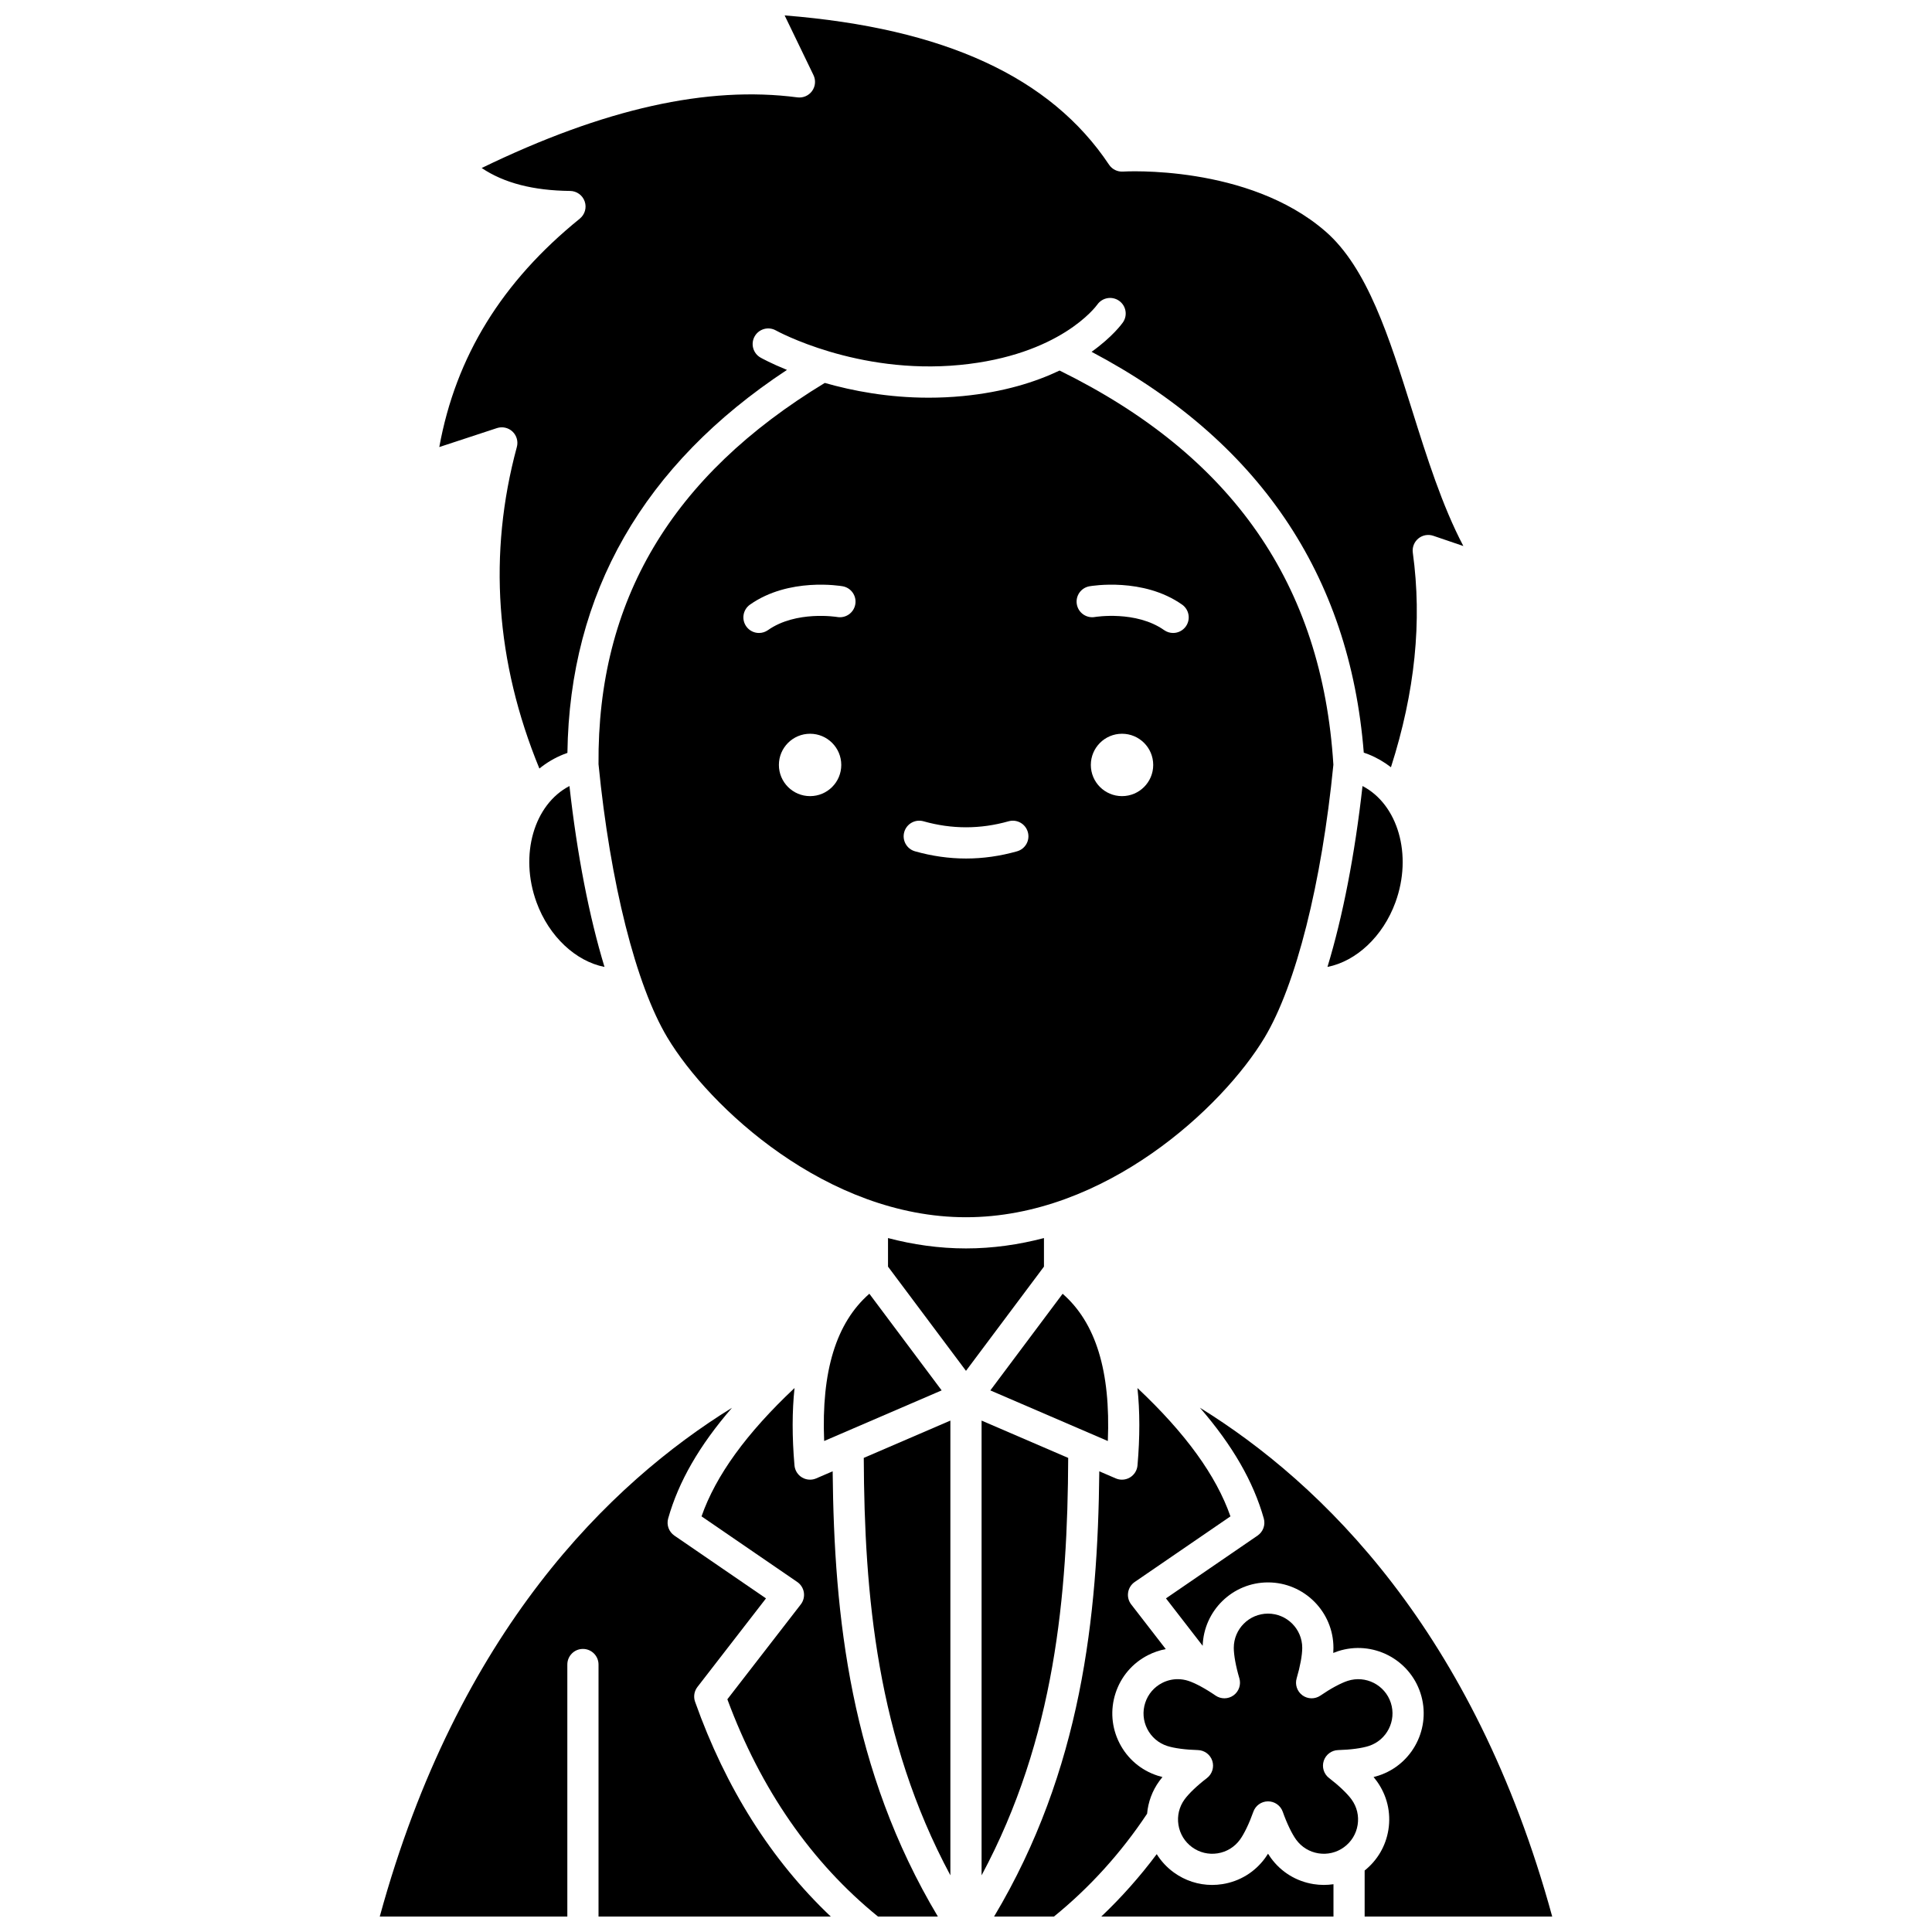 <?xml version="1.0" encoding="UTF-8"?>
<!-- Uploaded to: ICON Repo, www.iconrepo.com, Generator: ICON Repo Mixer Tools -->
<svg width="800px" height="800px" version="1.1" viewBox="144 144 512 512" xmlns="http://www.w3.org/2000/svg">
 <defs>
  <clipPath id="f">
   <path d="m244 517h121v134.9h-121z"/>
  </clipPath>
  <clipPath id="e">
   <path d="m329 511h64v140.9h-64z"/>
  </clipPath>
  <clipPath id="d">
   <path d="m260 148.09h272v199.91h-272z"/>
  </clipPath>
  <clipPath id="c">
   <path d="m435 635h63v16.902h-63z"/>
  </clipPath>
  <clipPath id="b">
   <path d="m452 517h104v134.9h-104z"/>
  </clipPath>
  <clipPath id="a">
   <path d="m407 511h64v140.9h-64z"/>
  </clipPath>
 </defs>
 <path d="m362.41 525.88 31.137-13.414-19.16-25.609c-8.801 7.691-12.742 20.531-11.977 39.023z"/>
 <path d="m513.81 383.11c4.582-12.547 0.652-25.934-8.73-30.805-2.035 18.215-5.234 34.605-9.289 47.941 7.602-1.504 14.695-8.031 18.02-17.137z"/>
 <g clip-path="url(#f)">
  <path d="m328.2 594.98c-0.469-1.324-0.234-2.801 0.625-3.914l18.172-23.477-24.285-16.645c-1.461-1.004-2.121-2.824-1.641-4.531 2.746-9.746 8.262-19.352 16.918-29.34-32.336 19.992-72.648 59.188-93.348 134.83h49.707v-66.789c0-2.281 1.852-4.133 4.133-4.133s4.133 1.852 4.133 4.133v66.789h61.547c-15.75-14.93-27.832-34.023-35.961-56.926z"/>
 </g>
 <g clip-path="url(#e)">
  <path d="m360.3 535.79c-0.523 0.227-1.078 0.336-1.633 0.336-0.738 0-1.469-0.195-2.121-0.586-1.141-0.68-1.883-1.867-2-3.191-0.656-7.551-0.637-14.359 0.012-20.508-12.742 11.98-20.863 23.191-24.645 34.008l25.371 17.391c0.938 0.645 1.57 1.645 1.746 2.769s-0.117 2.269-0.812 3.172l-19.461 25.145c8.848 23.902 22.273 43.25 39.922 57.582h15.867c-23.152-38.773-27.5-79.383-27.883-118z"/>
 </g>
 <g clip-path="url(#d)">
  <path d="m297.65 201.95c-20.652 16.711-32.879 36.562-37.234 60.523l15.277-5.023c1.438-0.473 3.031-0.121 4.133 0.926 1.102 1.047 1.543 2.613 1.145 4.078-7.66 28.293-5.648 56.934 5.973 85.215 1.902-1.543 4.027-2.812 6.356-3.746 0.355-0.145 0.715-0.273 1.07-0.398 0.582-42.316 20.133-76.414 58.184-101.5-4.203-1.707-6.691-3.086-6.992-3.254-1.988-1.121-2.691-3.641-1.57-5.629 1.121-1.988 3.637-2.691 5.625-1.574 0.238 0.133 21.449 11.789 48.754 9.148 26.527-2.566 36.055-15.473 36.445-16.023 1.324-1.848 3.894-2.293 5.75-0.984s2.316 3.856 1.023 5.723c-0.215 0.309-2.723 3.812-8.309 7.801 44.141 23.32 68.387 59.012 72.133 106.22 0.43 0.145 0.859 0.297 1.285 0.469 2.152 0.863 4.125 2.016 5.918 3.402 6.391-19.988 8.293-38.652 5.793-56.859-0.195-1.422 0.359-2.84 1.465-3.754 1.105-0.914 2.606-1.184 3.961-0.723l7.969 2.715c-5.652-10.754-9.652-23.496-13.555-35.922-6.109-19.449-11.883-37.82-22.996-47.469-20.504-17.801-53.309-15.867-53.637-15.844-1.48 0.102-2.894-0.602-3.715-1.832-15.477-23.215-43.637-36.188-85.961-39.551l7.641 15.82c0.66 1.367 0.52 2.988-0.371 4.219-0.891 1.23-2.387 1.875-3.887 1.68-23.844-3.129-51.262 2.996-83.672 18.719 5.918 3.977 13.648 5.973 23.441 6.078 1.742 0.02 3.285 1.129 3.859 2.777 0.574 1.641 0.051 3.473-1.301 4.566z"/>
 </g>
 <path d="m479.11 418.99c8.336-13.895 15.152-40.918 18.25-72.332-2.977-47.734-26.727-81.922-72.559-104.46-6.379 3.039-14.797 5.711-25.637 6.762-3.106 0.301-6.133 0.434-9.062 0.434-10.695 0-20.117-1.797-27.523-3.914-40.664 24.66-60.293 57.727-59.965 101.03 3.094 31.477 9.918 58.559 18.266 72.477 11.043 18.402 42.281 47.594 79.113 47.594 36.836 0.004 68.078-29.191 79.117-47.59zm-120.43-64.008c-4.566 0-8.266-3.703-8.266-8.266 0-4.566 3.703-8.266 8.266-8.266 4.566 0 8.266 3.703 8.266 8.266 0 4.566-3.699 8.266-8.266 8.266zm11.98-50.824c-0.395 2.246-2.535 3.746-4.777 3.356-0.168-0.027-10.922-1.766-18.367 3.477-0.723 0.508-1.555 0.754-2.375 0.754-1.301 0-2.578-0.609-3.383-1.754-1.312-1.867-0.867-4.445 1-5.762 10.312-7.266 23.98-4.961 24.555-4.863 2.242 0.398 3.746 2.543 3.348 4.793zm42.879 65.445c-4.481 1.27-9.031 1.914-13.527 1.914-4.496 0-9.047-0.645-13.527-1.914-2.195-0.621-3.473-2.906-2.852-5.102 0.625-2.195 2.906-3.473 5.102-2.852 7.496 2.121 15.051 2.121 22.547 0 2.199-0.621 4.481 0.656 5.102 2.852 0.629 2.195-0.648 4.481-2.844 5.102zm27.809-14.621c-4.566 0-8.266-3.703-8.266-8.266 0-4.566 3.703-8.266 8.266-8.266 4.566 0 8.266 3.703 8.266 8.266 0 4.566-3.703 8.266-8.266 8.266zm16.922-44.992c-0.805 1.141-2.086 1.754-3.383 1.754-0.824 0-1.652-0.246-2.375-0.754-7.469-5.262-18.262-3.496-18.367-3.477-2.242 0.383-4.383-1.121-4.773-3.367-0.391-2.246 1.105-4.379 3.348-4.777 0.578-0.102 14.242-2.406 24.555 4.863 1.863 1.312 2.309 3.891 0.996 5.758z"/>
 <path d="m406.45 512.47 31.137 13.414c0.762-18.488-3.176-31.328-11.977-39.023z"/>
 <path d="m286.18 383.11c3.324 9.109 10.422 15.641 18.02 17.141-4.055-13.336-7.254-29.73-9.289-47.945-9.383 4.871-13.312 18.254-8.73 30.805z"/>
 <g clip-path="url(#c)">
  <path d="m492.11 643.31c-4.574-0.723-8.594-3.188-11.316-6.934-0.25-0.344-0.504-0.719-0.754-1.121-0.254 0.402-0.508 0.777-0.754 1.121-2.723 3.746-6.742 6.211-11.316 6.934-0.918 0.145-1.836 0.219-2.75 0.219-3.633 0-7.16-1.141-10.156-3.316-1.836-1.332-3.356-2.981-4.519-4.848-4.461 5.957-9.363 11.488-14.695 16.539h61.535v-8.566c-1.727 0.254-3.5 0.254-5.273-0.027z"/>
 </g>
 <path d="m496.22 615.2c-1.391-1.066-1.957-2.891-1.414-4.555 0.543-1.664 2.074-2.809 3.824-2.856 3.258-0.086 6.297-0.492 8.129-1.09 4.758-1.547 7.371-6.672 5.824-11.43s-6.676-7.367-11.434-5.824c-1.836 0.598-4.535 2.055-7.215 3.898-1.445 0.992-3.356 0.969-4.769-0.062-1.418-1.031-2.031-2.84-1.535-4.519 0.926-3.121 1.477-6.137 1.477-8.066 0-5.004-4.07-9.07-9.07-9.07-5.004 0-9.07 4.07-9.07 9.07 0 1.93 0.551 4.945 1.477 8.066 0.496 1.68-0.117 3.488-1.535 4.519-1.418 1.027-3.328 1.055-4.769 0.062-2.684-1.844-5.379-3.301-7.215-3.898-0.922-0.301-1.871-0.449-2.812-0.449-1.41 0-2.816 0.332-4.109 0.992-2.16 1.102-3.762 2.977-4.508 5.281-0.75 2.305-0.555 4.762 0.543 6.922 1.102 2.16 2.977 3.762 5.281 4.508 1.836 0.598 4.875 1.004 8.129 1.09 1.75 0.047 3.281 1.188 3.824 2.856 0.539 1.664-0.027 3.492-1.414 4.559-2.586 1.98-4.805 4.098-5.934 5.656-1.426 1.961-2.004 4.359-1.621 6.754 0.379 2.394 1.668 4.496 3.629 5.922 1.961 1.426 4.359 1.996 6.75 1.621 2.394-0.379 4.496-1.668 5.922-3.629 1.137-1.562 2.461-4.328 3.547-7.394 0.582-1.652 2.144-2.754 3.894-2.754s3.312 1.102 3.898 2.754c1.086 3.07 2.414 5.832 3.547 7.394 1.426 1.961 3.527 3.25 5.922 3.629 2.391 0.379 4.793-0.199 6.75-1.621 1.961-1.426 3.25-3.527 3.629-5.922 0.379-2.394-0.195-4.789-1.621-6.75-1.145-1.566-3.363-3.68-5.949-5.664z"/>
 <g clip-path="url(#b)">
  <path d="m462 517.07c8.652 9.988 14.172 19.598 16.918 29.34 0.48 1.707-0.18 3.527-1.641 4.531l-24.285 16.645 9.73 12.57c0.289-9.312 7.934-16.801 17.312-16.801 9.559 0 17.34 7.777 17.34 17.34 0 0.426-0.016 0.879-0.047 1.352 0.441-0.176 0.863-0.332 1.27-0.465 9.094-2.953 18.895 2.039 21.848 11.133s-2.039 18.895-11.133 21.848c-0.406 0.133-0.84 0.258-1.301 0.371 0.305 0.367 0.582 0.723 0.832 1.066 2.723 3.746 3.824 8.328 3.098 12.902-0.684 4.305-2.918 8.102-6.297 10.805v12.199h49.707c-20.703-75.648-61.016-114.84-93.352-134.84z"/>
 </g>
 <path d="m404.13 520.47v120.51c19.484-36.309 22.805-74.398 22.953-110.62z"/>
 <path d="m420.66 472.1c-6.637 1.738-13.551 2.746-20.664 2.746-7.113 0-14.027-1.004-20.664-2.746v7.57l20.664 27.617 20.664-27.617z"/>
 <g clip-path="url(#a)">
  <path d="m451.23 616c0.25-0.344 0.527-0.699 0.832-1.066-0.461-0.117-0.895-0.242-1.301-0.371-4.406-1.43-7.988-4.492-10.09-8.617-2.102-4.125-2.473-8.824-1.043-13.23 1.43-4.402 4.492-7.988 8.617-10.09 1.504-0.766 3.082-1.297 4.695-1.598l-9.164-11.844c-0.695-0.898-0.992-2.047-0.812-3.172 0.176-1.125 0.809-2.125 1.746-2.769l25.371-17.391c-3.777-10.816-11.902-22.027-24.645-34.008 0.652 6.144 0.668 12.957 0.012 20.508-0.113 1.324-0.859 2.508-2 3.191-0.648 0.387-1.383 0.586-2.121 0.586-0.555 0-1.109-0.113-1.633-0.336l-4.371-1.883c-0.383 38.613-4.731 79.223-27.883 118h15.863c9.469-7.688 17.766-16.844 24.688-27.254 0.277-3.094 1.363-6.074 3.238-8.652z"/>
 </g>
 <path d="m395.86 640.98v-120.51l-22.953 9.887c0.152 36.223 3.469 74.316 22.953 110.62z"/>
</svg>